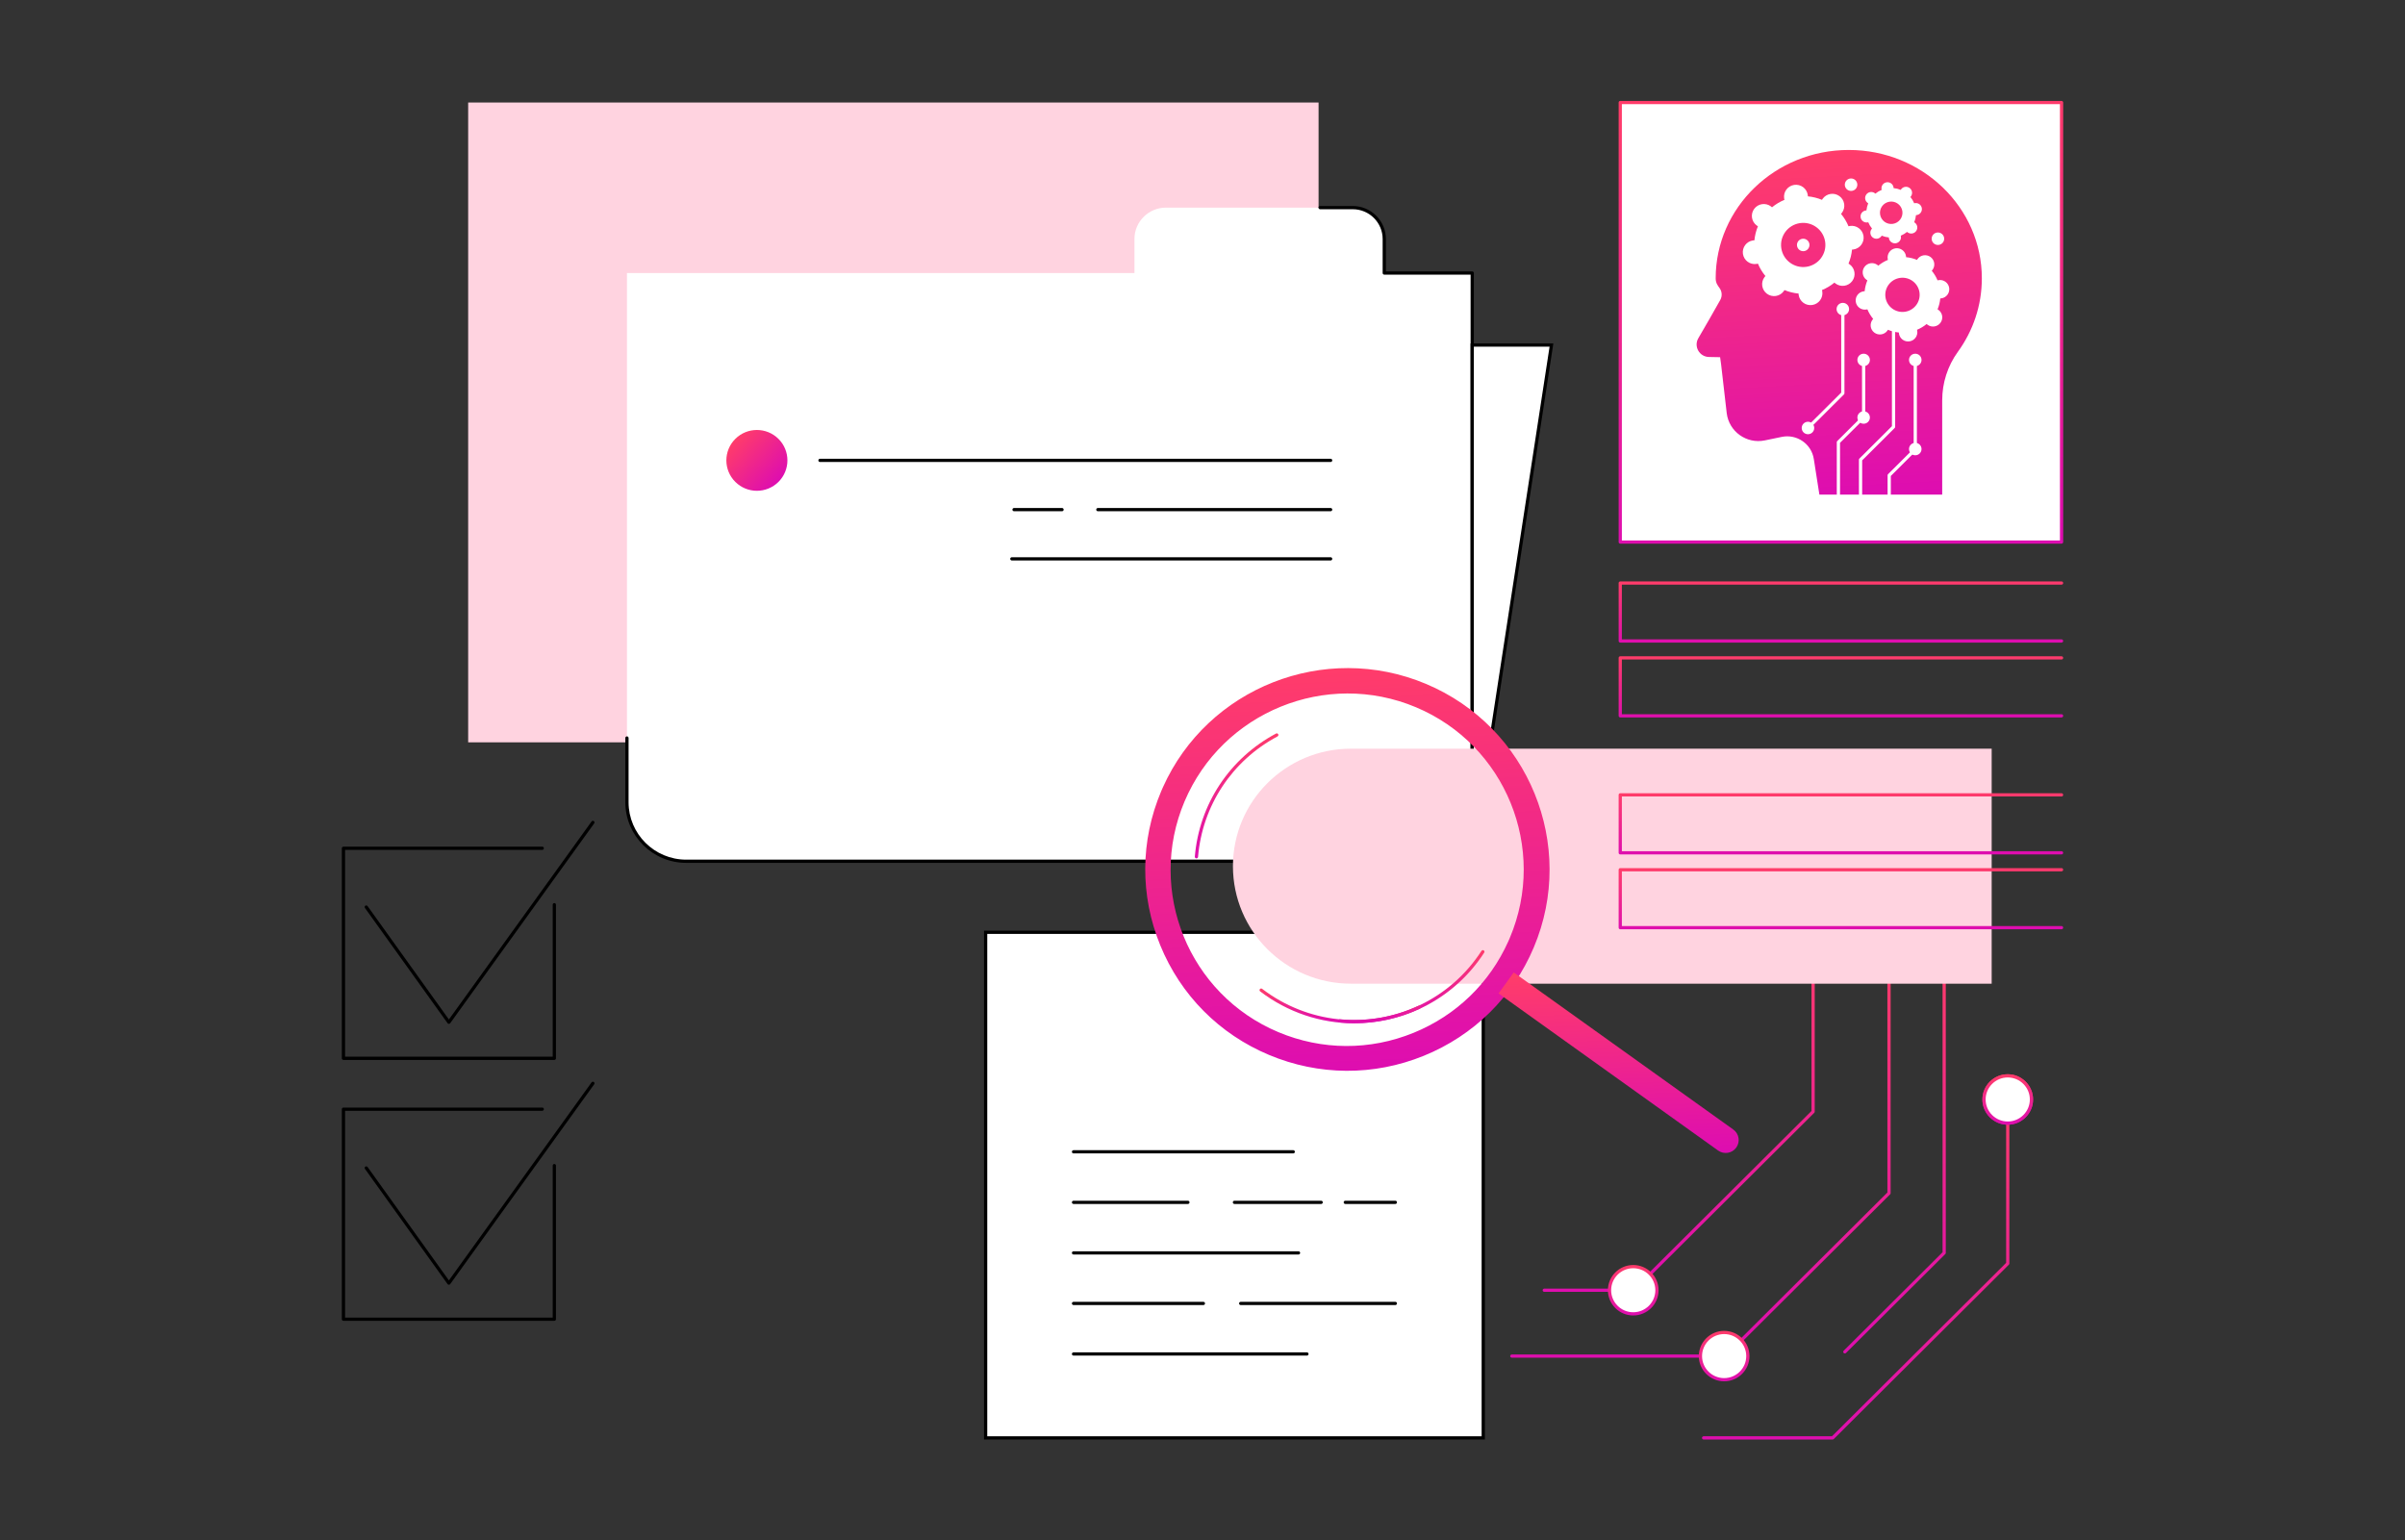 <?xml version="1.0" encoding="UTF-8"?>
<svg xmlns="http://www.w3.org/2000/svg" width="281" height="180" viewBox="0 0 281 180" fill="none">
  <rect x="0" y="0" width="281" height="180" fill="#333333" stroke="none"/>
  <g clip-path="url(#clip0_5125_17274)">
    <path d="M201.597 158.651H176.642C176.537 158.651 176.453 158.566 176.453 158.463C176.453 158.359 176.538 158.275 176.642 158.275H201.519L220.524 139.344V114.171C220.524 114.068 220.608 113.983 220.712 113.983C220.817 113.983 220.901 114.068 220.901 114.171V139.422C220.901 139.472 220.881 139.52 220.846 139.555L201.73 158.596C201.695 158.631 201.647 158.651 201.597 158.651Z" fill="url(#paint0_linear_5125_17274)"></path>
    <path d="M201.449 161.223C202.98 161.223 204.22 159.987 204.22 158.463C204.22 156.938 202.98 155.702 201.449 155.702C199.918 155.702 198.678 156.938 198.678 158.463C198.678 159.987 199.918 161.223 201.449 161.223Z" fill="white"></path>
    <path d="M201.449 161.411C199.817 161.411 198.489 160.088 198.489 158.463C198.489 156.837 199.817 155.514 201.449 155.514C203.082 155.514 204.409 156.837 204.409 158.463C204.409 160.088 203.082 161.411 201.449 161.411ZM201.449 155.89C200.025 155.89 198.867 157.044 198.867 158.463C198.867 159.881 200.025 161.035 201.449 161.035C202.873 161.035 204.032 159.881 204.032 158.463C204.032 157.044 202.873 155.89 201.449 155.89Z" fill="url(#paint1_linear_5125_17274)"></path>
    <path d="M190.893 150.956H180.432C180.328 150.956 180.243 150.872 180.243 150.768C180.243 150.664 180.328 150.58 180.432 150.58H190.815L211.655 129.821V111.213C211.655 111.11 211.74 111.025 211.844 111.025C211.948 111.025 212.033 111.11 212.033 111.213V129.899C212.033 129.949 212.013 129.997 211.978 130.032L191.027 150.901C190.991 150.936 190.944 150.956 190.893 150.956Z" fill="url(#paint2_linear_5125_17274)"></path>
    <path d="M192.784 152.72C193.866 151.642 193.866 149.894 192.784 148.816C191.702 147.738 189.947 147.738 188.865 148.816C187.783 149.894 187.783 151.642 188.865 152.72C189.947 153.798 191.702 153.798 192.784 152.72Z" fill="white"></path>
    <path d="M190.827 153.716C189.195 153.716 187.867 152.393 187.867 150.768C187.867 149.142 189.195 147.819 190.827 147.819C192.459 147.819 193.787 149.142 193.787 150.768C193.787 152.393 192.459 153.716 190.827 153.716ZM190.827 148.195C189.403 148.195 188.245 149.349 188.245 150.768C188.245 152.186 189.403 153.34 190.827 153.34C192.251 153.34 193.41 152.186 193.41 150.768C193.41 149.349 192.251 148.195 190.827 148.195Z" fill="url(#paint3_linear_5125_17274)"></path>
    <path d="M215.55 158.154C215.502 158.154 215.453 158.136 215.417 158.099C215.343 158.025 215.343 157.907 215.417 157.833L226.97 146.325V113.632C226.97 113.528 227.054 113.444 227.159 113.444C227.263 113.444 227.347 113.529 227.347 113.632V146.403C227.347 146.453 227.327 146.501 227.292 146.536L215.683 158.099C215.647 158.136 215.598 158.154 215.55 158.154Z" fill="url(#paint4_linear_5125_17274)"></path>
    <path d="M214.128 168.207H199.05C198.946 168.207 198.861 168.123 198.861 168.019C198.861 167.915 198.946 167.831 199.05 167.831H214.05L234.396 147.565V128.477C234.396 128.373 234.48 128.289 234.584 128.289C234.689 128.289 234.773 128.373 234.773 128.477V147.643C234.773 147.693 234.753 147.741 234.718 147.776L214.261 168.152C214.226 168.187 214.178 168.207 214.128 168.207Z" fill="url(#paint5_linear_5125_17274)"></path>
    <path d="M234.584 131.237C236.114 131.237 237.355 130.001 237.355 128.477C237.355 126.952 236.114 125.716 234.584 125.716C233.053 125.716 231.812 126.952 231.812 128.477C231.812 130.001 233.053 131.237 234.584 131.237Z" fill="white"></path>
    <path d="M234.584 131.425C232.952 131.425 231.624 130.102 231.624 128.477C231.624 126.851 232.952 125.528 234.584 125.528C236.216 125.528 237.544 126.851 237.544 128.477C237.544 130.102 236.216 131.425 234.584 131.425ZM234.584 125.904C233.16 125.904 232.001 127.058 232.001 128.477C232.001 129.895 233.16 131.049 234.584 131.049C236.008 131.049 237.167 129.895 237.167 128.477C237.167 127.058 236.008 125.904 234.584 125.904Z" fill="url(#paint6_linear_5125_17274)"></path>
    <path d="M234.584 131.237C236.114 131.237 237.355 130.001 237.355 128.477C237.355 126.952 236.114 125.716 234.584 125.716C233.053 125.716 231.812 126.952 231.812 128.477C231.812 130.001 233.053 131.237 234.584 131.237Z" fill="white"></path>
    <path d="M234.584 131.425C232.952 131.425 231.624 130.102 231.624 128.477C231.624 126.851 232.952 125.528 234.584 125.528C236.216 125.528 237.544 126.851 237.544 128.477C237.544 130.102 236.216 131.425 234.584 131.425ZM234.584 125.904C233.16 125.904 232.001 127.058 232.001 128.477C232.001 129.895 233.16 131.049 234.584 131.049C236.008 131.049 237.167 129.895 237.167 128.477C237.167 127.058 236.008 125.904 234.584 125.904Z" fill="url(#paint7_linear_5125_17274)"></path>
    <path d="M154.062 11.98H54.701V86.744H154.062V11.98Z" fill="#FFD3E0"></path>
    <path d="M161.738 31.905V27.93C161.738 25.903 160.089 24.261 158.055 24.261H136.232C134.198 24.261 132.549 25.903 132.549 27.929V31.905H73.253V93.746C73.253 97.554 76.352 100.64 80.175 100.64H172.015V31.905H161.738Z" fill="white"></path>
    <path d="M172.015 100.828H80.175C76.254 100.828 73.064 97.651 73.064 93.746V86.235C73.064 86.131 73.149 86.047 73.253 86.047C73.358 86.047 73.442 86.131 73.442 86.235V93.746C73.442 97.444 76.463 100.452 80.175 100.452H171.826V32.093H161.739C161.634 32.093 161.55 32.009 161.55 31.905V27.93C161.55 26.01 159.982 24.449 158.055 24.449H154.239C154.134 24.449 154.05 24.364 154.05 24.261C154.05 24.157 154.134 24.073 154.239 24.073H158.055C160.19 24.073 161.927 25.803 161.927 27.93V31.717H172.015C172.119 31.717 172.204 31.801 172.204 31.905V100.64C172.204 100.744 172.119 100.828 172.015 100.828Z" fill="black"></path>
    <path d="M172.015 40.323V100.641L181.272 40.323H172.015Z" fill="white"></path>
    <path d="M172.201 100.669L171.826 100.641V40.135H181.492L172.201 100.669ZM172.204 40.511V98.167L181.052 40.511H172.204Z" fill="black"></path>
    <path d="M90.957 56.309C92.35 54.922 92.35 52.672 90.957 51.285C89.564 49.897 87.306 49.897 85.913 51.285C84.52 52.672 84.52 54.922 85.913 56.309C87.306 57.697 89.564 57.697 90.957 56.309Z" fill="url(#paint8_linear_5125_17274)"></path>
    <path d="M155.472 53.985H95.806C95.701 53.985 95.617 53.901 95.617 53.797C95.617 53.693 95.702 53.609 95.806 53.609H155.472C155.577 53.609 155.661 53.693 155.661 53.797C155.661 53.901 155.577 53.985 155.472 53.985Z" fill="black"></path>
    <path d="M124.089 59.738H118.479C118.374 59.738 118.29 59.654 118.29 59.55C118.29 59.446 118.374 59.362 118.479 59.362H124.089C124.193 59.362 124.278 59.446 124.278 59.55C124.278 59.654 124.193 59.738 124.089 59.738Z" fill="black"></path>
    <path d="M155.472 59.738H128.273C128.168 59.738 128.084 59.654 128.084 59.55C128.084 59.446 128.168 59.362 128.273 59.362H155.472C155.576 59.362 155.661 59.446 155.661 59.55C155.661 59.654 155.576 59.738 155.472 59.738Z" fill="black"></path>
    <path d="M155.472 65.491H118.222C118.118 65.491 118.033 65.406 118.033 65.303C118.033 65.199 118.118 65.115 118.222 65.115H155.472C155.577 65.115 155.661 65.199 155.661 65.303C155.661 65.406 155.577 65.491 155.472 65.491Z" fill="black"></path>
    <path d="M173.303 108.941H115.161V168.02H173.303V108.941Z" fill="white"></path>
    <path d="M173.492 168.208H114.973V108.753H173.492V168.208ZM115.35 167.832H173.115V109.129H115.35V167.832Z" fill="black"></path>
    <path d="M151.104 134.778H125.43C125.326 134.778 125.241 134.694 125.241 134.59C125.241 134.487 125.326 134.402 125.43 134.402H151.104C151.208 134.402 151.292 134.487 151.292 134.59C151.292 134.694 151.208 134.778 151.104 134.778Z" fill="black"></path>
    <path d="M163.034 140.685H157.184C157.079 140.685 156.995 140.601 156.995 140.497C156.995 140.393 157.08 140.309 157.184 140.309H163.034C163.138 140.309 163.223 140.393 163.223 140.497C163.223 140.601 163.138 140.685 163.034 140.685Z" fill="black"></path>
    <path d="M154.366 140.685H144.232C144.127 140.685 144.043 140.601 144.043 140.497C144.043 140.393 144.127 140.309 144.232 140.309H154.366C154.47 140.309 154.555 140.393 154.555 140.497C154.555 140.601 154.47 140.685 154.366 140.685Z" fill="black"></path>
    <path d="M138.794 140.685H125.43C125.326 140.685 125.241 140.601 125.241 140.497C125.241 140.393 125.326 140.309 125.43 140.309H138.794C138.898 140.309 138.983 140.393 138.983 140.497C138.983 140.601 138.898 140.685 138.794 140.685Z" fill="black"></path>
    <path d="M151.72 146.591H125.43C125.326 146.591 125.241 146.507 125.241 146.403C125.241 146.3 125.326 146.215 125.43 146.215H151.72C151.825 146.215 151.909 146.3 151.909 146.403C151.909 146.507 151.825 146.591 151.72 146.591Z" fill="black"></path>
    <path d="M163.034 152.498H144.963C144.859 152.498 144.774 152.413 144.774 152.31C144.774 152.206 144.859 152.122 144.963 152.122H163.034C163.139 152.122 163.223 152.206 163.223 152.31C163.223 152.413 163.139 152.498 163.034 152.498Z" fill="black"></path>
    <path d="M140.604 152.498H125.43C125.326 152.498 125.241 152.413 125.241 152.31C125.241 152.206 125.326 152.122 125.43 152.122H140.604C140.708 152.122 140.793 152.206 140.793 152.31C140.793 152.413 140.708 152.498 140.604 152.498Z" fill="black"></path>
    <path d="M152.701 158.404H125.43C125.326 158.404 125.241 158.32 125.241 158.216C125.241 158.113 125.326 158.028 125.43 158.028H152.701C152.806 158.028 152.89 158.113 152.89 158.216C152.89 158.32 152.806 158.404 152.701 158.404Z" fill="black"></path>
    <path d="M240.871 11.98H189.311V63.34H240.871V11.98Z" fill="white"></path>
    <path d="M240.872 63.527H189.311C189.206 63.527 189.122 63.443 189.122 63.339V11.98C189.122 11.877 189.207 11.793 189.311 11.793H240.872C240.976 11.793 241.06 11.877 241.06 11.98V63.34C241.06 63.443 240.976 63.527 240.872 63.527ZM189.499 63.151H240.683V12.168H189.499V63.151Z" fill="url(#paint9_linear_5125_17274)"></path>
    <path d="M200.977 41.739L199.671 41.714C198.554 41.691 197.871 40.482 198.433 39.52C199.213 38.185 200.21 36.461 200.993 35.056C201.238 34.617 201.211 34.078 200.919 33.669C200.693 33.351 200.46 33.072 200.46 32.522C200.46 24.239 207.421 17.524 216.009 17.524C224.596 17.524 231.558 24.239 231.558 32.522C231.558 35.715 230.523 38.674 228.76 41.106C227.563 42.756 226.926 44.744 226.926 46.78V57.795H212.577L211.926 53.638C211.649 51.868 209.942 50.69 208.182 51.052L206.203 51.461C204.068 51.903 202.011 50.431 201.749 48.276C201.353 45.016 201.089 42.298 200.977 41.739Z" fill="url(#paint10_linear_5125_17274)"></path>
    <path d="M226.513 32.733C226.469 32.739 226.427 32.749 226.385 32.761C226.214 32.349 225.985 31.972 225.707 31.638C225.737 31.607 225.766 31.574 225.792 31.538C226.147 31.06 226.046 30.386 225.566 30.033C225.086 29.679 224.409 29.78 224.054 30.258C224.028 30.294 224.005 30.331 223.983 30.368C223.581 30.202 223.152 30.094 222.707 30.052C222.706 30.009 222.703 29.965 222.696 29.922C222.608 29.334 222.057 28.928 221.467 29.016C220.877 29.105 220.47 29.652 220.559 30.241C220.565 30.284 220.575 30.327 220.587 30.368C220.174 30.538 219.795 30.767 219.46 31.044C219.428 31.014 219.395 30.985 219.359 30.959C218.879 30.605 218.203 30.706 217.848 31.184C217.493 31.663 217.594 32.337 218.074 32.69C218.11 32.716 218.147 32.739 218.185 32.761C218.018 33.161 217.909 33.589 217.867 34.032C217.824 34.033 217.78 34.036 217.736 34.043C217.146 34.131 216.739 34.679 216.828 35.267C216.916 35.855 217.466 36.26 218.056 36.172C218.1 36.165 218.143 36.156 218.185 36.144C218.356 36.555 218.585 36.933 218.863 37.267C218.833 37.298 218.804 37.331 218.778 37.367C218.423 37.845 218.524 38.519 219.004 38.872C219.484 39.226 220.161 39.125 220.515 38.647C220.542 38.611 220.565 38.574 220.586 38.536C220.988 38.703 221.418 38.811 221.863 38.853C221.864 38.896 221.867 38.94 221.874 38.983C221.962 39.571 222.512 39.977 223.102 39.888C223.693 39.8 224.099 39.252 224.011 38.664C224.004 38.621 223.994 38.578 223.983 38.536C224.396 38.366 224.775 38.138 225.11 37.861C225.142 37.891 225.175 37.92 225.21 37.946C225.69 38.299 226.367 38.198 226.722 37.72C227.077 37.242 226.975 36.568 226.495 36.215C226.46 36.188 226.422 36.166 226.385 36.144C226.552 35.744 226.66 35.316 226.702 34.873C226.746 34.872 226.789 34.869 226.834 34.862C227.424 34.774 227.831 34.226 227.742 33.638C227.654 33.05 227.104 32.645 226.513 32.733ZM222.582 36.429C221.486 36.593 220.464 35.84 220.3 34.748C220.136 33.657 220.891 32.639 221.988 32.475C223.084 32.312 224.105 33.064 224.27 34.156C224.434 35.248 223.678 36.266 222.582 36.429Z" fill="white"></path>
    <path d="M223.74 23.736C223.712 23.74 223.684 23.747 223.656 23.755C223.544 23.485 223.394 23.238 223.212 23.019C223.232 22.998 223.25 22.977 223.268 22.953C223.5 22.64 223.434 22.198 223.119 21.967C222.805 21.735 222.362 21.801 222.129 22.115C222.112 22.138 222.097 22.162 222.083 22.187C221.819 22.078 221.538 22.007 221.246 21.98C221.245 21.951 221.243 21.923 221.239 21.894C221.181 21.509 220.821 21.243 220.434 21.301C220.047 21.359 219.78 21.718 219.838 22.103C219.843 22.132 219.849 22.159 219.857 22.187C219.586 22.298 219.338 22.448 219.118 22.629C219.098 22.61 219.076 22.591 219.053 22.574C218.738 22.342 218.295 22.408 218.062 22.722C217.83 23.035 217.896 23.477 218.211 23.708C218.234 23.725 218.258 23.74 218.283 23.754C218.174 24.017 218.102 24.297 218.075 24.587C218.046 24.588 218.018 24.59 217.989 24.595C217.602 24.652 217.336 25.011 217.394 25.397C217.452 25.782 217.812 26.047 218.199 25.99C218.228 25.985 218.256 25.979 218.283 25.971C218.395 26.241 218.545 26.488 218.727 26.707C218.708 26.728 218.689 26.749 218.672 26.773C218.439 27.086 218.505 27.527 218.82 27.759C219.134 27.991 219.578 27.924 219.81 27.611C219.828 27.588 219.843 27.564 219.857 27.539C220.12 27.648 220.402 27.719 220.693 27.746C220.694 27.775 220.696 27.803 220.7 27.832C220.758 28.217 221.119 28.483 221.506 28.425C221.892 28.367 222.159 28.008 222.101 27.623C222.097 27.594 222.09 27.566 222.083 27.539C222.353 27.428 222.601 27.278 222.821 27.097C222.842 27.116 222.863 27.135 222.887 27.152C223.201 27.384 223.645 27.317 223.877 27.004C224.11 26.691 224.043 26.249 223.729 26.018C223.706 26 223.681 25.985 223.656 25.971C223.766 25.709 223.837 25.429 223.865 25.138C223.893 25.137 223.922 25.136 223.95 25.131C224.337 25.073 224.604 24.715 224.546 24.329C224.488 23.944 224.127 23.678 223.74 23.736ZM221.164 26.158C220.446 26.265 219.777 25.772 219.669 25.057C219.561 24.341 220.056 23.675 220.775 23.567C221.493 23.46 222.162 23.953 222.27 24.669C222.378 25.384 221.883 26.051 221.164 26.158Z" fill="white"></path>
    <path d="M216.146 26.404C216.089 26.413 216.034 26.425 215.98 26.44C215.759 25.909 215.463 25.422 215.105 24.991C215.143 24.95 215.18 24.908 215.215 24.862C215.673 24.245 215.542 23.375 214.922 22.919C214.303 22.463 213.43 22.593 212.972 23.21C212.937 23.256 212.908 23.304 212.88 23.352C212.361 23.138 211.807 22.998 211.233 22.944C211.231 22.888 211.227 22.832 211.219 22.776C211.105 22.017 210.395 21.494 209.633 21.607C208.871 21.721 208.346 22.428 208.46 23.187C208.469 23.244 208.481 23.298 208.496 23.352C207.963 23.572 207.474 23.867 207.041 24.224C207.001 24.185 206.958 24.148 206.912 24.114C206.293 23.658 205.419 23.788 204.961 24.405C204.503 25.022 204.634 25.892 205.254 26.349C205.3 26.383 205.348 26.412 205.396 26.44C205.181 26.956 205.041 27.509 204.986 28.081C204.93 28.082 204.874 28.086 204.817 28.095C204.055 28.208 203.53 28.916 203.644 29.674C203.759 30.433 204.469 30.956 205.23 30.843C205.287 30.834 205.342 30.821 205.396 30.806C205.617 31.337 205.913 31.824 206.271 32.256C206.233 32.296 206.196 32.339 206.161 32.385C205.703 33.001 205.834 33.871 206.454 34.328C207.073 34.784 207.946 34.653 208.404 34.036C208.439 33.99 208.468 33.943 208.496 33.894C209.015 34.109 209.569 34.249 210.143 34.303C210.145 34.359 210.149 34.414 210.157 34.471C210.271 35.23 210.982 35.753 211.743 35.639C212.505 35.526 213.03 34.818 212.916 34.059C212.908 34.003 212.895 33.948 212.88 33.894C213.413 33.675 213.902 33.38 214.335 33.023C214.376 33.061 214.418 33.098 214.464 33.132C215.084 33.588 215.957 33.458 216.415 32.841C216.873 32.224 216.742 31.354 216.123 30.898C216.077 30.864 216.029 30.834 215.98 30.807C216.195 30.29 216.336 29.738 216.39 29.166C216.446 29.164 216.502 29.16 216.559 29.152C217.321 29.038 217.846 28.331 217.732 27.572C217.617 26.813 216.907 26.29 216.146 26.404ZM211.072 31.175C209.657 31.386 208.338 30.415 208.126 29.006C207.914 27.596 208.889 26.283 210.304 26.072C211.719 25.861 213.038 26.832 213.249 28.241C213.462 29.65 212.486 30.964 211.072 31.175Z" fill="white"></path>
    <path d="M209.957 28.623C209.957 29.026 210.284 29.352 210.688 29.352C211.092 29.352 211.419 29.026 211.419 28.623C211.419 28.221 211.092 27.895 210.688 27.895C210.284 27.895 209.957 28.221 209.957 28.623Z" fill="white"></path>
    <path d="M211.241 50.201C211.193 50.201 211.145 50.183 211.108 50.146C211.034 50.072 211.034 49.953 211.108 49.88L215.127 45.877V36.117C215.127 36.013 215.212 35.929 215.316 35.929C215.42 35.929 215.505 36.013 215.505 36.117V45.954C215.505 46.004 215.485 46.052 215.45 46.087L211.375 50.146C211.338 50.183 211.29 50.201 211.241 50.201Z" fill="white"></path>
    <path d="M214.799 57.983C214.695 57.983 214.61 57.899 214.61 57.795V51.668C214.61 51.618 214.63 51.57 214.666 51.535L217.559 48.653V42.463C217.559 42.359 217.643 42.275 217.748 42.275C217.852 42.275 217.936 42.36 217.936 42.463V48.731C217.936 48.781 217.916 48.829 217.881 48.864L214.988 51.746V57.795C214.988 57.899 214.903 57.983 214.799 57.983Z" fill="white"></path>
    <path d="M217.386 57.983C217.282 57.983 217.197 57.899 217.197 57.795V53.718C217.197 53.668 217.217 53.621 217.253 53.585L221.053 49.8V37.66C221.053 37.556 221.137 37.472 221.241 37.472C221.346 37.472 221.43 37.556 221.43 37.66V49.878C221.43 49.928 221.41 49.975 221.375 50.011L217.575 53.796V57.795C217.575 57.899 217.49 57.983 217.386 57.983Z" fill="white"></path>
    <path d="M220.736 57.983C220.631 57.983 220.547 57.899 220.547 57.795V55.538C220.547 55.488 220.567 55.44 220.602 55.405L223.592 52.427V42.059C223.592 41.955 223.676 41.871 223.78 41.871C223.885 41.871 223.969 41.955 223.969 42.059V52.505C223.969 52.555 223.949 52.603 223.914 52.638L220.924 55.616V57.795C220.924 57.899 220.84 57.983 220.736 57.983Z" fill="white"></path>
    <path d="M210.512 50.011C210.512 50.414 210.839 50.74 211.243 50.74C211.647 50.74 211.974 50.414 211.974 50.011C211.974 49.609 211.647 49.283 211.243 49.283C210.839 49.283 210.512 49.609 210.512 50.011Z" fill="white"></path>
    <path d="M217.017 42.059C217.017 42.462 217.344 42.788 217.748 42.788C218.152 42.788 218.479 42.462 218.479 42.059C218.479 41.657 218.152 41.331 217.748 41.331C217.344 41.331 217.017 41.657 217.017 42.059Z" fill="white"></path>
    <path d="M216.306 22.309C216.71 22.294 217.025 21.956 217.009 21.554C216.994 21.152 216.655 20.839 216.251 20.854C215.848 20.869 215.533 21.207 215.548 21.609C215.563 22.011 215.903 22.325 216.306 22.309Z" fill="white"></path>
    <path d="M217.017 48.785C217.017 49.188 217.344 49.514 217.748 49.514C218.152 49.514 218.479 49.188 218.479 48.785C218.479 48.383 218.152 48.057 217.748 48.057C217.344 48.057 217.017 48.383 217.017 48.785Z" fill="white"></path>
    <path d="M223.049 42.059C223.049 42.462 223.376 42.788 223.78 42.788C224.184 42.788 224.511 42.462 224.511 42.059C224.511 41.657 224.184 41.331 223.78 41.331C223.376 41.331 223.049 41.657 223.049 42.059Z" fill="white"></path>
    <path d="M225.695 27.895C225.695 28.297 226.023 28.623 226.426 28.623C226.83 28.623 227.158 28.297 227.158 27.895C227.158 27.493 226.83 27.166 226.426 27.166C226.023 27.167 225.695 27.493 225.695 27.895Z" fill="white"></path>
    <path d="M223.049 52.471C223.049 52.874 223.376 53.2 223.78 53.2C224.184 53.2 224.511 52.874 224.511 52.471C224.511 52.069 224.184 51.743 223.78 51.743C223.376 51.743 223.049 52.069 223.049 52.471Z" fill="white"></path>
    <path d="M214.585 36.117C214.585 36.519 214.912 36.845 215.316 36.845C215.72 36.845 216.047 36.519 216.047 36.117C216.047 35.715 215.72 35.389 215.316 35.389C214.912 35.389 214.585 35.715 214.585 36.117Z" fill="white"></path>
    <path d="M232.707 114.945H157.841C150.228 114.945 144.057 108.797 144.057 101.214C144.057 93.631 150.228 87.484 157.841 87.484H232.707V114.945Z" fill="#FFD3E0"></path>
    <path d="M166.602 79.91C178.603 84.944 184.256 98.764 179.202 110.719C176.754 116.51 172.189 121.004 166.347 123.375C160.505 125.746 154.086 125.708 148.273 123.27C142.459 120.832 137.947 116.284 135.567 110.465C133.187 104.646 133.224 98.252 135.672 92.461C135.739 92.304 135.806 92.149 135.876 91.994C141.089 80.362 154.759 74.943 166.602 79.91ZM176.407 109.595C180.833 99.126 175.909 87.033 165.43 82.639C154.952 78.245 142.826 83.189 138.399 93.657C133.973 104.126 138.897 116.218 149.375 120.612C154.451 122.741 160.059 122.767 165.164 120.686C170.13 118.662 174.042 114.881 176.226 110.009C176.287 109.872 176.348 109.733 176.407 109.595Z" fill="url(#paint11_linear_5125_17274)"></path>
    <path d="M139.792 100.304C139.787 100.304 139.782 100.304 139.776 100.303C139.673 100.295 139.596 100.204 139.604 100.1C140.113 93.989 143.659 88.612 149.091 85.717C149.183 85.668 149.297 85.703 149.346 85.794C149.395 85.886 149.361 86 149.269 86.049C143.951 88.883 140.478 94.147 139.98 100.131C139.972 100.23 139.889 100.304 139.792 100.304Z" fill="url(#paint12_linear_5125_17274)"></path>
    <path d="M158.252 119.561C157.679 119.561 157.103 119.534 156.524 119.479C156.421 119.469 156.344 119.378 156.354 119.274C156.364 119.171 156.459 119.095 156.56 119.105C163.172 119.729 169.507 116.665 173.098 111.111C173.155 111.024 173.271 110.999 173.359 111.055C173.447 111.111 173.472 111.227 173.415 111.315C170.062 116.501 164.364 119.561 158.252 119.561Z" fill="url(#paint13_linear_5125_17274)"></path>
    <path d="M158.223 119.573C154.325 119.573 150.464 118.309 147.238 115.846C147.155 115.783 147.14 115.665 147.203 115.582C147.267 115.5 147.385 115.484 147.468 115.548C152.737 119.571 159.739 120.327 165.743 117.52C165.837 117.476 165.95 117.516 165.994 117.61C166.038 117.704 165.998 117.816 165.903 117.86C163.447 119.009 160.827 119.573 158.223 119.573Z" fill="url(#paint14_linear_5125_17274)"></path>
    <path d="M202.864 134.097C203.353 133.419 203.197 132.475 202.517 131.988L176.864 113.632L175.094 116.087L200.746 134.443C201.427 134.93 202.375 134.775 202.864 134.097Z" fill="url(#paint15_linear_5125_17274)"></path>
    <path d="M64.769 123.854H40.129C40.025 123.854 39.94 123.769 39.94 123.666V99.123C39.94 99.019 40.025 98.935 40.129 98.935H63.358C63.462 98.935 63.546 99.019 63.546 99.123C63.546 99.226 63.462 99.311 63.358 99.311H40.318V123.478H64.58V105.716C64.58 105.612 64.664 105.528 64.769 105.528C64.873 105.528 64.957 105.612 64.957 105.716V123.666C64.957 123.769 64.873 123.854 64.769 123.854Z" fill="black"></path>
    <path d="M52.449 119.641H52.449C52.388 119.641 52.331 119.612 52.295 119.562L42.642 106.1C42.581 106.016 42.601 105.898 42.685 105.838C42.77 105.778 42.888 105.797 42.949 105.882L52.449 119.13L69.12 95.991C69.181 95.907 69.299 95.887 69.383 95.948C69.468 96.008 69.488 96.126 69.427 96.21L52.602 119.563C52.567 119.612 52.51 119.641 52.449 119.641Z" fill="black"></path>
    <path d="M64.769 154.34H40.129C40.025 154.34 39.94 154.256 39.94 154.152V129.609C39.94 129.506 40.025 129.421 40.129 129.421H63.358C63.462 129.421 63.546 129.506 63.546 129.609C63.546 129.713 63.462 129.797 63.358 129.797H40.318V153.964H64.58V136.203C64.58 136.099 64.664 136.015 64.769 136.015C64.873 136.015 64.957 136.099 64.957 136.203V154.152C64.957 154.256 64.873 154.34 64.769 154.34Z" fill="black"></path>
    <path d="M52.449 150.128H52.449C52.388 150.128 52.331 150.098 52.295 150.049L42.642 136.587C42.581 136.503 42.601 136.385 42.685 136.325C42.77 136.265 42.888 136.284 42.949 136.369L52.449 149.617L69.12 126.478C69.181 126.393 69.299 126.374 69.383 126.435C69.468 126.495 69.488 126.613 69.427 126.697L52.602 150.049C52.567 150.099 52.51 150.128 52.449 150.128Z" fill="black"></path>
    <path d="M240.872 75.087H189.311C189.206 75.087 189.122 75.003 189.122 74.899V68.129C189.122 68.025 189.207 67.941 189.311 67.941H240.872C240.976 67.941 241.06 68.025 241.06 68.129C241.06 68.233 240.976 68.317 240.872 68.317H189.499V74.711H240.872C240.976 74.711 241.06 74.795 241.06 74.899C241.06 75.003 240.976 75.087 240.872 75.087Z" fill="url(#paint16_linear_5125_17274)"></path>
    <path d="M240.872 83.834H189.311C189.206 83.834 189.122 83.749 189.122 83.645V76.876C189.122 76.772 189.207 76.688 189.311 76.688H240.872C240.976 76.688 241.06 76.772 241.06 76.876C241.06 76.979 240.976 77.064 240.872 77.064H189.499V83.457H240.872C240.976 83.457 241.06 83.542 241.06 83.645C241.06 83.749 240.976 83.834 240.872 83.834Z" fill="url(#paint17_linear_5125_17274)"></path>
    <path d="M240.872 99.84H189.311C189.206 99.84 189.122 99.756 189.122 99.652V92.882C189.122 92.778 189.207 92.694 189.311 92.694H240.872C240.976 92.694 241.06 92.778 241.06 92.882C241.06 92.986 240.976 93.07 240.872 93.07H189.499V99.464H240.872C240.976 99.464 241.06 99.548 241.06 99.652C241.06 99.756 240.976 99.84 240.872 99.84Z" fill="url(#paint18_linear_5125_17274)"></path>
    <path d="M240.872 108.587H189.311C189.206 108.587 189.122 108.503 189.122 108.399V101.629C189.122 101.525 189.207 101.441 189.311 101.441H240.872C240.976 101.441 241.06 101.525 241.06 101.629C241.06 101.733 240.976 101.817 240.872 101.817H189.499V108.211H240.872C240.976 108.211 241.06 108.295 241.06 108.399C241.06 108.503 240.976 108.587 240.872 108.587Z" fill="url(#paint19_linear_5125_17274)"></path>
  </g>
  <defs>
    <linearGradient id="paint0_linear_5125_17274" x1="198.677" y1="113.983" x2="201.075" y2="167.519" gradientUnits="userSpaceOnUse">
      <stop stop-color="#FF3C6A"></stop>
      <stop offset="1" stop-color="#D704BE"></stop>
    </linearGradient>
    <linearGradient id="paint1_linear_5125_17274" x1="201.449" y1="155.514" x2="201.763" y2="162.582" gradientUnits="userSpaceOnUse">
      <stop stop-color="#FF3C6A"></stop>
      <stop offset="1" stop-color="#D704BE"></stop>
    </linearGradient>
    <linearGradient id="paint2_linear_5125_17274" x1="196.138" y1="111.025" x2="198.814" y2="158.83" gradientUnits="userSpaceOnUse">
      <stop stop-color="#FF3C6A"></stop>
      <stop offset="1" stop-color="#D704BE"></stop>
    </linearGradient>
    <linearGradient id="paint3_linear_5125_17274" x1="190.827" y1="147.819" x2="191.141" y2="154.887" gradientUnits="userSpaceOnUse">
      <stop stop-color="#FF3C6A"></stop>
      <stop offset="1" stop-color="#D704BE"></stop>
    </linearGradient>
    <linearGradient id="paint4_linear_5125_17274" x1="221.354" y1="113.444" x2="230.042" y2="165.694" gradientUnits="userSpaceOnUse">
      <stop stop-color="#FF3C6A"></stop>
      <stop offset="1" stop-color="#D704BE"></stop>
    </linearGradient>
    <linearGradient id="paint5_linear_5125_17274" x1="216.817" y1="128.289" x2="219.187" y2="176.111" gradientUnits="userSpaceOnUse">
      <stop stop-color="#FF3C6A"></stop>
      <stop offset="1" stop-color="#D704BE"></stop>
    </linearGradient>
    <linearGradient id="paint6_linear_5125_17274" x1="234.584" y1="125.528" x2="234.898" y2="132.596" gradientUnits="userSpaceOnUse">
      <stop stop-color="#FF3C6A"></stop>
      <stop offset="1" stop-color="#D704BE"></stop>
    </linearGradient>
    <linearGradient id="paint7_linear_5125_17274" x1="234.584" y1="125.528" x2="234.898" y2="132.596" gradientUnits="userSpaceOnUse">
      <stop stop-color="#FF3C6A"></stop>
      <stop offset="1" stop-color="#D704BE"></stop>
    </linearGradient>
    <linearGradient id="paint8_linear_5125_17274" x1="85.913" y1="51.285" x2="92.206" y2="57.063" gradientUnits="userSpaceOnUse">
      <stop stop-color="#FF3C6A"></stop>
      <stop offset="1" stop-color="#D704BE"></stop>
    </linearGradient>
    <linearGradient id="paint9_linear_5125_17274" x1="215.091" y1="11.793" x2="217.844" y2="73.801" gradientUnits="userSpaceOnUse">
      <stop stop-color="#FF3C6A"></stop>
      <stop offset="1" stop-color="#D704BE"></stop>
    </linearGradient>
    <linearGradient id="paint10_linear_5125_17274" x1="214.895" y1="17.524" x2="217.493" y2="65.748" gradientUnits="userSpaceOnUse">
      <stop stop-color="#FF3C6A"></stop>
      <stop offset="1" stop-color="#D704BE"></stop>
    </linearGradient>
    <linearGradient id="paint11_linear_5125_17274" x1="157.431" y1="78.067" x2="159.935" y2="134.471" gradientUnits="userSpaceOnUse">
      <stop stop-color="#FF3C6A"></stop>
      <stop offset="1" stop-color="#D704BE"></stop>
    </linearGradient>
    <linearGradient id="paint12_linear_5125_17274" x1="144.486" y1="85.695" x2="145.651" y2="103.162" gradientUnits="userSpaceOnUse">
      <stop stop-color="#FF3C6A"></stop>
      <stop offset="1" stop-color="#D704BE"></stop>
    </linearGradient>
    <linearGradient id="paint13_linear_5125_17274" x1="164.9" y1="111.025" x2="165.128" y2="121.271" gradientUnits="userSpaceOnUse">
      <stop stop-color="#FF3C6A"></stop>
      <stop offset="1" stop-color="#D704BE"></stop>
    </linearGradient>
    <linearGradient id="paint14_linear_5125_17274" x1="156.588" y1="115.509" x2="156.635" y2="120.39" gradientUnits="userSpaceOnUse">
      <stop stop-color="#FF3C6A"></stop>
      <stop offset="1" stop-color="#D704BE"></stop>
    </linearGradient>
    <linearGradient id="paint15_linear_5125_17274" x1="189.121" y1="113.632" x2="189.969" y2="138.937" gradientUnits="userSpaceOnUse">
      <stop stop-color="#FF3C6A"></stop>
      <stop offset="1" stop-color="#D704BE"></stop>
    </linearGradient>
    <linearGradient id="paint16_linear_5125_17274" x1="215.091" y1="67.941" x2="215.144" y2="76.522" gradientUnits="userSpaceOnUse">
      <stop stop-color="#FF3C6A"></stop>
      <stop offset="1" stop-color="#D704BE"></stop>
    </linearGradient>
    <linearGradient id="paint17_linear_5125_17274" x1="215.091" y1="76.688" x2="215.144" y2="85.269" gradientUnits="userSpaceOnUse">
      <stop stop-color="#FF3C6A"></stop>
      <stop offset="1" stop-color="#D704BE"></stop>
    </linearGradient>
    <linearGradient id="paint18_linear_5125_17274" x1="215.091" y1="92.694" x2="215.144" y2="101.276" gradientUnits="userSpaceOnUse">
      <stop stop-color="#FF3C6A"></stop>
      <stop offset="1" stop-color="#D704BE"></stop>
    </linearGradient>
    <linearGradient id="paint19_linear_5125_17274" x1="215.091" y1="101.441" x2="215.144" y2="110.022" gradientUnits="userSpaceOnUse">
      <stop stop-color="#FF3C6A"></stop>
      <stop offset="1" stop-color="#D704BE"></stop>
    </linearGradient>
    <clipPath id="clip0_5125_17274">
      <rect width="247" height="180" fill="white" transform="translate(17)"></rect>
    </clipPath>
  </defs>
</svg>
